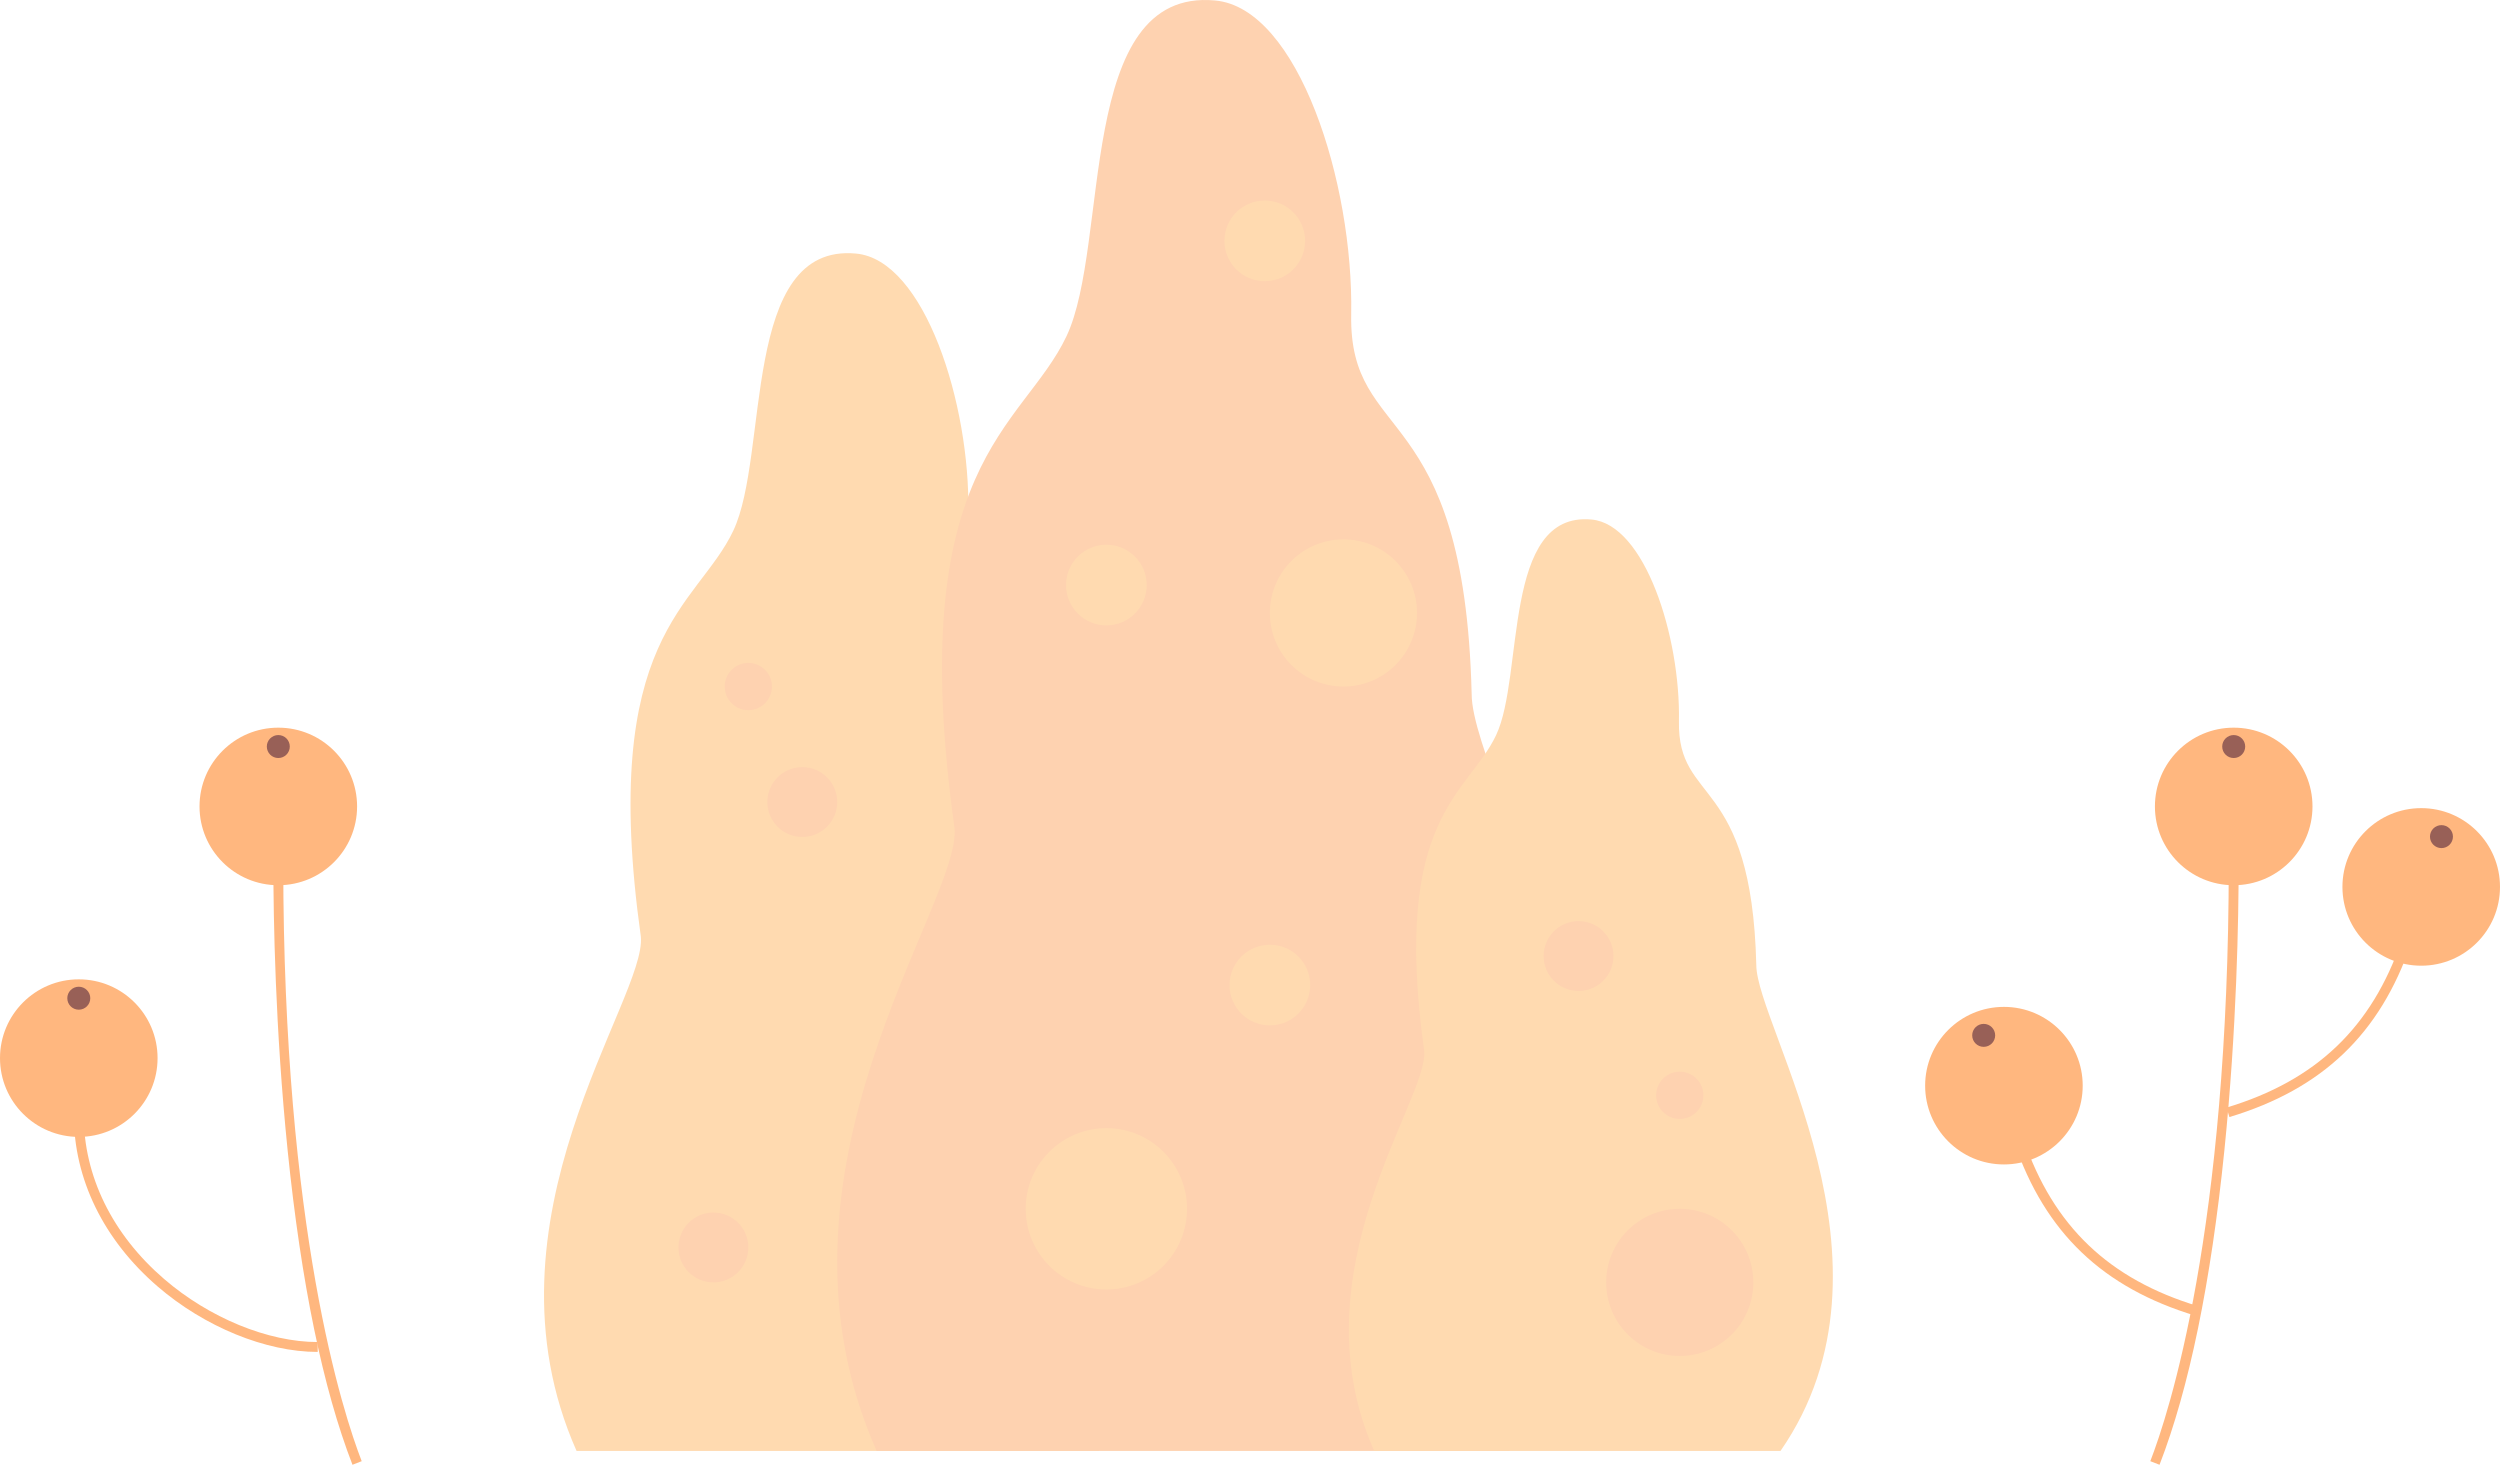   <svg xmlns="http://www.w3.org/2000/svg" viewBox="0 0 1408.775 825.408" width="100%" style="vertical-align: middle; max-width: 100%; width: 100%;">
   <g>
    <g>
     <g>
      <path d="M619.24,817.607c94.531-136.418-17.548-307.932-17.548-352.084-3.396-138.117-57.171-115.475-56.039-176.608,1.132-61.134-24.623-142.645-63.398-146.041-64.813-5.944-48.68,113.21-69.058,156.23-20.378,43.02-75.851,58.869-52.077,228.685,3.396,35.095-93.965,159.627-36.227,289.819" fill="rgb(255,218,176)">
      </path>
      <path d="M850.555,817.607c114.511-165.252-21.257-373.017-21.257-426.502-4.114-167.309-69.255-139.882-67.884-213.936,1.371-74.055-29.828-172.795-76.798-176.909-78.512-7.2-58.97,137.139-83.655,189.251-24.685,52.113-91.883,71.312-63.084,277.02,4.114,42.513-113.825,193.366-43.884,351.075" fill="rgb(254,210,176)">
      </path>
      <path d="M1003.34,817.607c73.532-106.115-13.65-239.53-13.65-273.874-2.642-107.436-44.472-89.824-43.591-137.377,.881-47.554-19.154-110.959-49.315-113.601-50.416-4.623-37.867,88.062-53.718,121.526-15.851,33.464-59.002,45.792-40.509,177.886,2.642,27.299-73.092,124.168-28.18,225.44" fill="rgb(255,218,176)">
      </path>
      <circle cx="623.452" cy="681.177" r="45.456" fill="rgb(255,218,176)">
      </circle>
      <circle cx="715.58" cy="555.097" r="22.728" fill="rgb(255,218,176)">
      </circle>
      <circle cx="623.452" cy="329.692" r="22.728" fill="rgb(255,218,176)">
      </circle>
      <circle cx="712.709" cy="135.725" r="22.728" fill="rgb(255,218,176)">
      </circle>
      <circle cx="757.046" cy="345.411" r="41.465" fill="rgb(255,218,176)">
      </circle>
      <circle cx="946.559" cy="722.642" r="41.465" fill="rgb(254,210,176)">
      </circle>
      <circle cx="946.559" cy="617.224" r="13.313" fill="rgb(254,210,176)">
      </circle>
      <circle cx="421.69" cy="386.877" r="13.313" fill="rgb(254,210,176)">
      </circle>
      <circle cx="889.525" cy="538.74" r="19.683" fill="rgb(254,210,176)">
      </circle>
      <circle cx="452.098" cy="451.951" r="19.683" fill="rgb(254,210,176)">
      </circle>
      <circle cx="402.007" cy="702.959" r="19.683" fill="rgb(254,210,176)">
      </circle>
     </g>
     <g>
      <path d="M198.623,825.408c-16.64-42.936-28.931-102.511-36.53-177.071-7.006-68.74-8.052-130.897-8.052-161.831h5.574c0,206.759,33.836,310.13,44.207,336.887l-5.199,2.016Z" fill="rgb(255,183,127)">
      </path>
      <circle cx="156.828" cy="454.442" r="44.395" fill="rgb(255,183,127)">
      </circle>
      <circle cx="156.828" cy="420.684" r="6.474" fill="rgb(152, 96, 87)">
      </circle>
     </g>
     <g>
      <path d="M179.025,761.828c-29.256,0-63.825-14.14-90.217-36.901-30.438-26.252-47.2-60.56-47.2-96.604h5.574c0,34.396,16.076,67.205,45.268,92.382,25.423,21.927,58.597,35.549,86.575,35.549v5.574Z" fill="rgb(255,183,127)">
      </path>
      <circle cx="44.395" cy="596.26" r="44.395" fill="rgb(255,183,127)">
      </circle>
      <circle cx="44.395" cy="562.501" r="6.474" fill="rgb(152, 96, 87)">
      </circle>
     </g>
     <g>
      <g>
       <path d="M1256.288,629.477l-1.609-5.338c50.526-15.229,81.875-45.178,98.654-94.252l5.275,1.805c-17.412,50.921-49.925,81.993-102.32,97.785Z" fill="rgb(255,183,127)">
       </path>
       <circle cx="1364.38" cy="499.786" r="44.395" fill="rgb(255,183,127)">
       </circle>
       <circle cx="1375.787" cy="471.442" r="6.474" fill="rgb(152, 96, 87)">
       </circle>
      </g>
      <g>
       <path d="M1216.92,825.408l-5.199-2.016c10.371-26.757,44.208-130.128,44.208-336.887h5.574c0,30.934-1.046,93.091-8.052,161.831-7.601,74.561-19.891,134.136-36.531,177.071Z" fill="rgb(255,183,127)">
       </path>
       <circle cx="1258.715" cy="454.442" r="44.395" fill="rgb(255,183,127)">
       </circle>
       <circle cx="1258.715" cy="420.684" r="6.474" fill="rgb(152, 96, 87)">
       </circle>
      </g>
      <g>
       <path d="M1237.324,741.474c-52.396-15.792-84.908-46.864-102.32-97.785l5.275-1.805c16.779,49.074,48.128,79.023,98.654,94.252l-1.609,5.338Z" fill="rgb(255,183,127)">
       </path>
       <circle cx="1129.232" cy="611.782" r="44.395" fill="rgb(255,183,127)">
       </circle>
       <circle cx="1117.825" cy="583.438" r="6.474" fill="rgb(152, 96, 87)">
       </circle>
      </g>
     </g>
    </g>
   </g>
  </svg>
